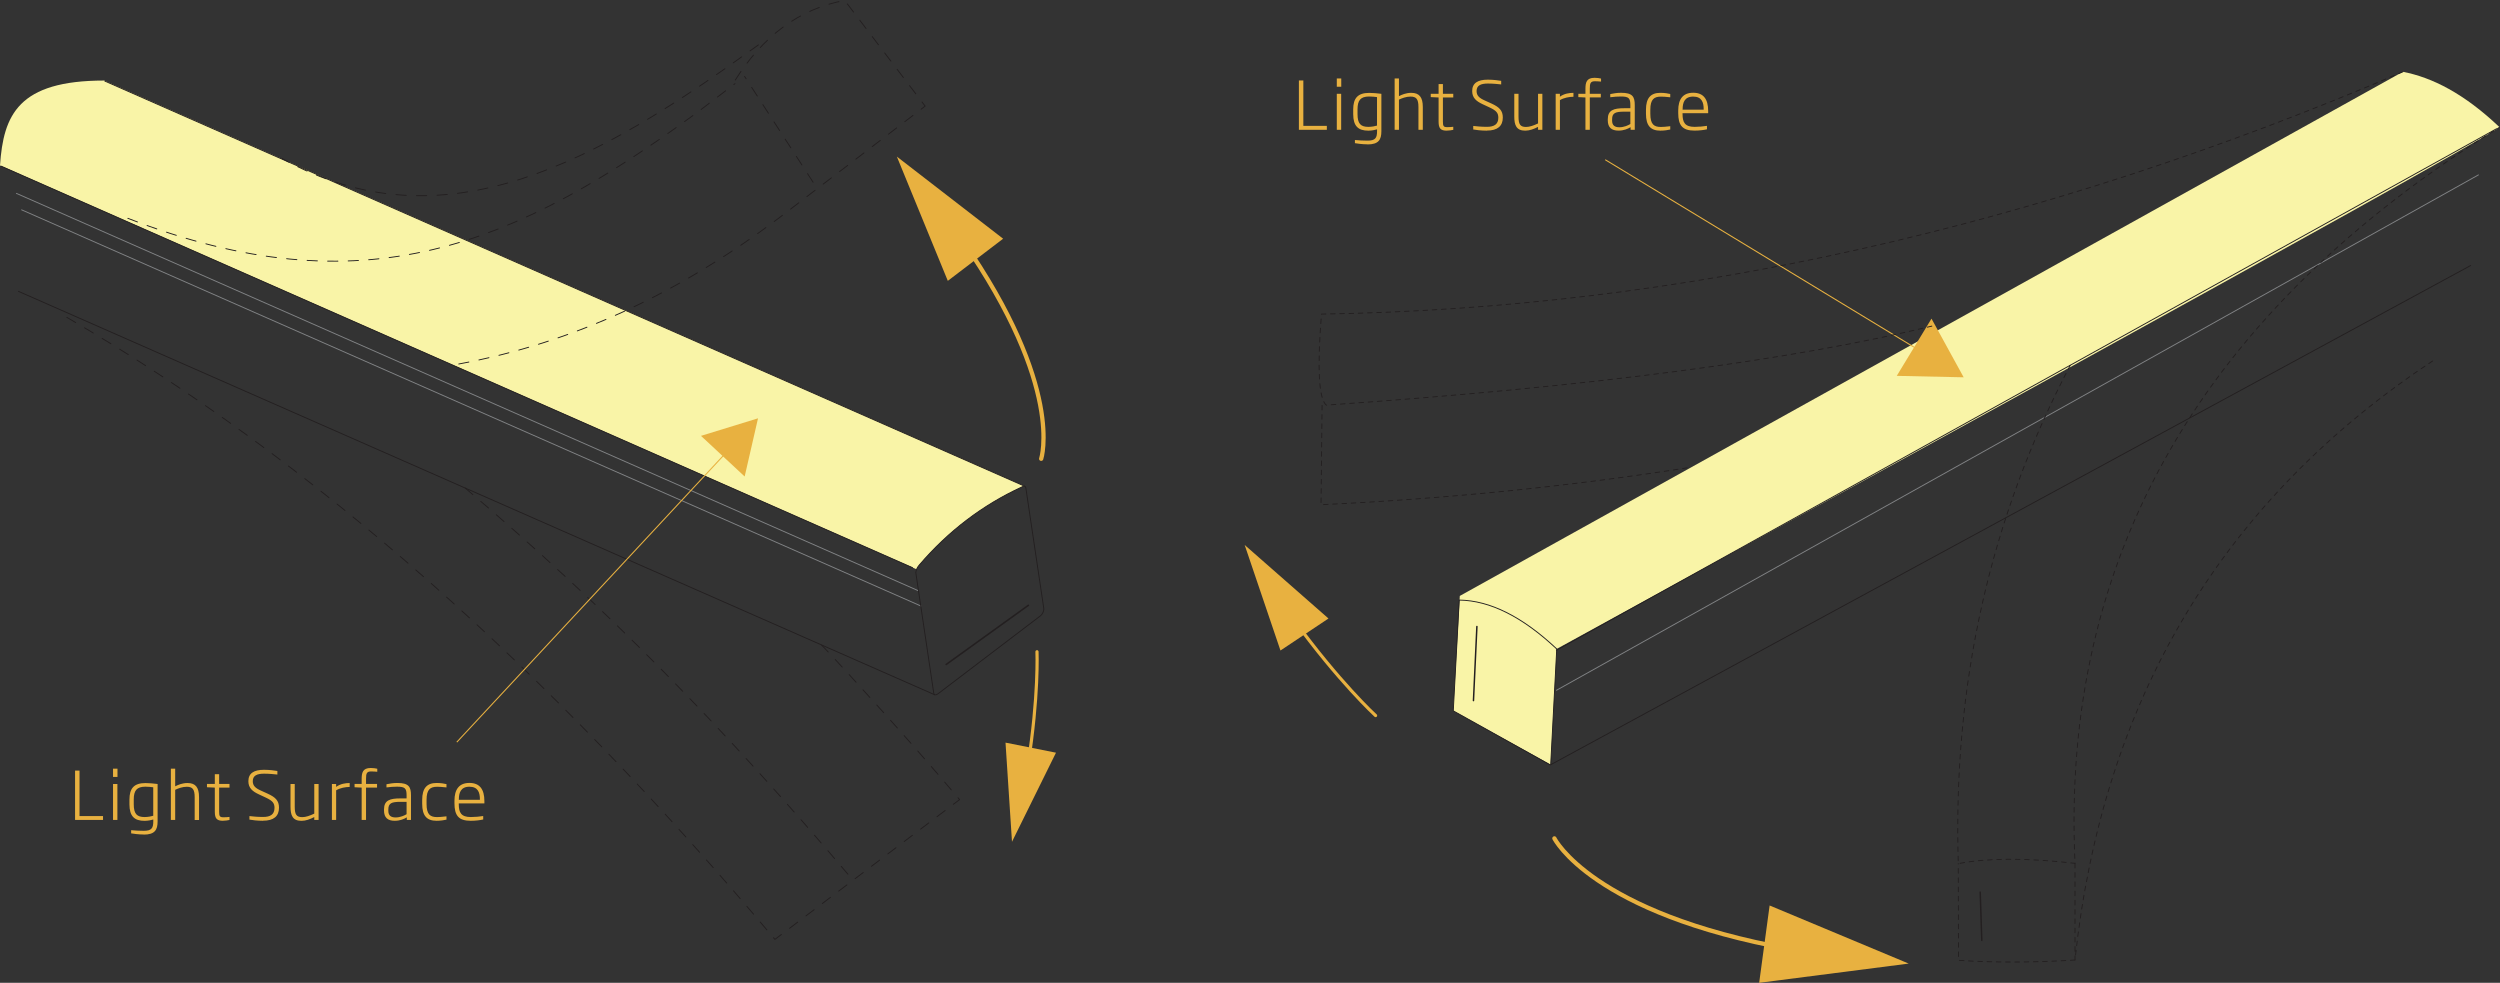 <?xml version="1.0" encoding="UTF-8"?> <svg xmlns="http://www.w3.org/2000/svg" xmlns:i="http://ns.adobe.com/AdobeIllustrator/10.0/" id="Layer_1" version="1.1" viewBox="0 0 567.1 222.94"><rect x="0" y="0" width="567.1" height="222.94" fill="#333333" stroke="none"/><defs><style> .st0, .st1, .st2, .st3, .st4, .st5, .st6, .st7, .st8, .st9, .st10, .st11, .st12 { fill: none; } .st0, .st2, .st3, .st6 { stroke-miterlimit: 10; } .st0, .st2, .st3, .st9, .st10, .st12 { stroke: #e8b140; } .st0, .st12 { stroke-width: .24px; } .st1 { stroke: #818385; } .st1, .st2, .st3, .st4, .st5, .st6, .st8, .st9, .st10, .st11, .st12 { stroke-linecap: round; } .st1, .st4, .st5, .st7, .st11 { stroke-width: .21px; } .st1, .st4, .st5, .st8, .st9, .st10, .st11, .st12 { stroke-linejoin: round; } .st2, .st9 { stroke-width: .72px; } .st3, .st10 { stroke-width: .97px; } .st4 { stroke-dasharray: 2.33 2.33; } .st4, .st5, .st6, .st7, .st8, .st11 { stroke: #231f20; } .st5 { stroke-dasharray: 1.05 1.05; } .st6 { stroke-width: .36px; } .st7 { stroke-miterlimit: 22.93; } .st13 { fill: #e8b140; } .st8 { stroke-width: .34px; } .st14 { fill: #f9f4a7; fill-rule: evenodd; } </style></defs><path class="st3" d="M236.18,104.07s5.37-16.1-17.91-49.59"></path><polygon class="st13" points="227.55 54.15 203.44 35.52 215 63.71 227.55 54.15"></polygon><path class="st2" d="M235.23,147.84s.43,10.07-2.05,25.68"></path><polygon class="st13" points="228.09 168.46 229.56 190.95 239.54 170.74 228.09 168.46"></polygon><path class="st4" d="M105.51,110.7c31.83,26.95,58.62,54.23,87.87,88.82"></path><path class="st4" d="M15.16,71.99c55.89,32.48,109.34,79.98,160.62,141.1l41.89-31.71c-6.21-7.36-12.54-14.53-18.02-20.61-11.02-12.22-13.3-14.46-13.3-14.46"></path><path class="st14" d="M232.41,110.27L23.65,18.27C4.12,18.27.78,26.08,0,37.54l207.91,91.6c.17-.37.37-.7.61-.97,6.72-7.84,14.51-13.66,23.23-17.69.32-.15.55-.27.66-.22"></path><path class="st4" d="M29,49.52c53.26,20.71,87.74,6.32,129.13-24l8.6-6.54"></path><path class="st4" d="M104.07,82.57c25.86-4.78,49.78-15.95,72.41-32.96l33.38-25.54L191.61.1c-10.43,1.92-18.6,8.22-24.83,18.07M172.03,10.19c-36.12,26.18-71.29,46.3-108.09,25.74"></path><line class="st11" x1=".25" y1="37.69" x2="206.99" y2="128.77"></line><path class="st1" d="M4.91,47.6l203.97,89.86M3.73,43.87l204.51,90.1"></path><path class="st7" d="M232.41,110.27c-.12-.05-.34.07-.66.22-8.73,4.03-16.51,9.85-23.23,17.69-.42.48-.75,1.15-.78,1.71l4.06,27.27c.04.28.18.45.3.46"></path><path class="st7" d="M4.12,66.06l207.9,91.54c.18.06.45,0,.74-.21l23.23-17.68c.51-.39.86-1.16.78-1.71l-4.06-27.26c-.04-.29-.19-.45-.31-.46L23.72,18.37"></path><line class="st6" x1="214.63" y1="150.73" x2="233.27" y2="137.31"></line><line class="st4" x1="184.44" y1="41.34" x2="168.9" y2="17.33"></line><line class="st0" x1="103.62" y1="168.35" x2="165.32" y2="102.02"></line><polygon class="st13" points="168.92 108.09 171.95 94.89 159.01 98.87 168.92 108.09"></polygon><path class="st13" d="M17.03,186v-11.19h1.01v10.3h5.33v.89h-6.34ZM25.64,176.24v-1.88h1.01v1.88h-1.01ZM25.64,186v-8.16h.99v8.16h-.99ZM32.6,189.3c-1.16,0-2.41-.18-2.85-.26v-.72c.89.08,1.87.14,2.85.14,1.79,0,2.17-.6,2.17-2.15v-.41c-.36.11-1.19.3-1.96.3-2.27,0-3.45-.99-3.45-3.76v-1.05c0-2.58,1.05-3.76,3.63-3.76.78,0,1.84.09,2.76.21v8.48c0,1.94-.63,3-3.15,3ZM34.77,178.59c-.39-.06-1.14-.14-1.78-.14-1.97,0-2.65.87-2.65,2.92v1.05c0,2.2.71,2.92,2.48,2.92.75,0,1.6-.18,1.94-.29v-6.48ZM44.16,186v-5.15c0-1.84-.5-2.38-1.81-2.38-.98,0-1.97.38-2.61.69v6.84h-.98v-11.64h.98v4.01c.62-.32,1.6-.75,2.79-.75,1.84,0,2.62,1.01,2.62,3.21v5.18h-.99ZM50.58,186.19c-1.39,0-1.85-.53-1.85-2.03v-5.5l-1.78-.08v-.75h1.78v-2.21h.98v2.21h2.35v.83h-2.35v5.45c0,1.04.14,1.28.98,1.28.41,0,1.01-.03,1.37-.08v.69c-.33.08-.96.18-1.48.18ZM59.68,186.19c-1.31,0-2.61-.17-3.1-.27v-.8c.75.09,1.85.2,3.1.2,1.64,0,2.59-.56,2.59-2.08,0-1.1-.51-1.63-1.99-2.32l-1.52-.71c-1.51-.69-2.42-1.48-2.42-3,0-1.79,1.23-2.59,3.55-2.59,1.25,0,2.5.17,3.03.27v.81c-.65-.08-1.91-.2-3-.2-1.6,0-2.58.41-2.58,1.7,0,1.01.56,1.57,1.87,2.15l1.52.69c1.75.8,2.56,1.58,2.56,3.18,0,1.94-1.22,2.95-3.61,2.95ZM71.29,186v-.66c-.99.51-1.93.86-2.91.86-2,0-2.48-1.25-2.48-3.19v-5.17h.96v5.17c0,1.75.39,2.35,1.7,2.35.81,0,1.72-.32,2.73-.8v-6.72h.98v8.16h-.98ZM76.25,179.27v6.73h-.96v-8.16h.96v.65c.96-.69,2.12-.87,3.07-.87v.89c-.9,0-2.17.21-3.07.77ZM83.03,178.66v7.33h-.99v-7.33l-1.61-.08v-.75h1.61v-1.11c0-1.45.24-2.51,2.06-2.51.54,0,1.11.08,1.48.17v.69c-.35-.03-.9-.08-1.36-.08-1.05,0-1.19.45-1.19,1.73v1.11h2.5v.83h-2.5ZM92.28,186v-.59c-.57.35-1.51.78-2.73.78-1.6,0-2.44-.72-2.44-2.35v-.23c0-2.08,1.34-2.5,3.73-2.5h1.39v-.69c0-1.6-.35-1.97-2.17-1.97-.8,0-1.48.06-2.39.17v-.72c.77-.14,1.42-.29,2.47-.29,2.61,0,3.09.89,3.09,2.82v5.57h-.95ZM92.24,181.89h-1.39c-1.97,0-2.76.27-2.76,1.73v.29c0,1.13.63,1.52,1.66,1.52s2.03-.45,2.48-.74v-2.8ZM99.04,186.19c-2.24,0-3.27-1.17-3.27-3.84v-.9c0-2.64,1.05-3.84,3.27-3.84.98,0,1.75.15,2.24.26v.75c-.99-.11-1.66-.15-2.11-.15-1.55,0-2.41.59-2.41,2.98v.9c0,2.44.84,3,2.41,3,.42,0,1.08-.05,2.11-.17v.75c-.54.12-1.3.26-2.24.26ZM104.07,182.25v.18c0,1.87.51,2.91,2.74,2.91.9,0,2.05-.11,2.8-.23v.78c-.59.14-1.61.3-2.83.3-2.79,0-3.69-1.25-3.69-3.98v-.57c0-2.56,1.04-4.04,3.39-4.04s3.4,1.45,3.4,4.14v.5h-5.81ZM108.86,181.28c0-1.46-.41-2.82-2.38-2.82s-2.39,1.4-2.39,2.82l-.02.14h4.79v-.14Z"></path><path class="st13" d="M294.64,29.44v-11.19h1.01v10.3h5.33v.89h-6.34ZM303.24,19.68v-1.88h1.01v1.88h-1.01ZM303.24,29.44v-8.16h.99v8.16h-.99ZM310.2,32.74c-1.16,0-2.41-.18-2.85-.26v-.72c.89.08,1.87.14,2.85.14,1.79,0,2.17-.6,2.17-2.15v-.41c-.36.11-1.19.3-1.96.3-2.27,0-3.45-.99-3.45-3.76v-1.05c0-2.58,1.05-3.76,3.63-3.76.78,0,1.84.09,2.76.21v8.48c0,1.94-.63,3-3.15,3ZM312.37,22.03c-.39-.06-1.14-.14-1.78-.14-1.97,0-2.65.87-2.65,2.92v1.05c0,2.2.71,2.92,2.48,2.92.75,0,1.6-.18,1.94-.29v-6.48ZM321.76,29.44v-5.15c0-1.84-.5-2.38-1.81-2.38-.98,0-1.97.38-2.61.69v6.84h-.98v-11.64h.98v4.01c.62-.32,1.6-.75,2.79-.75,1.84,0,2.62,1.01,2.62,3.21v5.18h-.99ZM328.18,29.64c-1.39,0-1.85-.53-1.85-2.03v-5.5l-1.78-.08v-.75h1.78v-2.21h.98v2.21h2.35v.83h-2.35v5.45c0,1.04.14,1.28.98,1.28.41,0,1.01-.03,1.37-.08v.69c-.33.08-.96.18-1.48.18ZM337.29,29.64c-1.31,0-2.61-.17-3.1-.27v-.8c.75.09,1.85.2,3.1.2,1.64,0,2.59-.56,2.59-2.08,0-1.1-.51-1.63-1.99-2.32l-1.52-.71c-1.51-.69-2.42-1.48-2.42-3,0-1.79,1.23-2.59,3.55-2.59,1.25,0,2.5.17,3.03.27v.81c-.65-.08-1.91-.2-3-.2-1.6,0-2.58.41-2.58,1.7,0,1.01.56,1.57,1.87,2.15l1.52.69c1.75.8,2.56,1.58,2.56,3.18,0,1.94-1.22,2.95-3.61,2.95ZM348.89,29.44v-.66c-.99.51-1.93.86-2.91.86-2,0-2.48-1.25-2.48-3.19v-5.17h.96v5.17c0,1.75.39,2.35,1.7,2.35.81,0,1.72-.32,2.73-.8v-6.72h.98v8.16h-.98ZM353.85,22.71v6.73h-.96v-8.16h.96v.65c.96-.69,2.12-.87,3.07-.87v.89c-.9,0-2.17.21-3.07.77ZM360.63,22.11v7.33h-.99v-7.33l-1.61-.08v-.75h1.61v-1.11c0-1.45.24-2.52,2.06-2.52.54,0,1.11.08,1.48.17v.69c-.35-.03-.9-.08-1.36-.08-1.05,0-1.19.45-1.19,1.73v1.11h2.5v.83h-2.5ZM369.88,29.44v-.59c-.57.35-1.51.78-2.73.78-1.6,0-2.44-.72-2.44-2.35v-.23c0-2.08,1.34-2.5,3.73-2.5h1.39v-.69c0-1.6-.35-1.97-2.17-1.97-.8,0-1.48.06-2.39.17v-.72c.77-.14,1.42-.29,2.47-.29,2.61,0,3.09.89,3.09,2.82v5.57h-.95ZM369.84,25.33h-1.39c-1.97,0-2.76.27-2.76,1.73v.29c0,1.13.63,1.52,1.66,1.52s2.03-.45,2.48-.74v-2.8ZM376.64,29.64c-2.24,0-3.27-1.17-3.27-3.84v-.9c0-2.64,1.05-3.84,3.27-3.84.98,0,1.75.15,2.24.26v.75c-.99-.11-1.66-.15-2.11-.15-1.55,0-2.41.59-2.41,2.98v.9c0,2.44.84,3,2.41,3,.42,0,1.08-.05,2.11-.17v.75c-.54.12-1.3.26-2.24.26ZM381.67,25.69v.18c0,1.87.51,2.91,2.74,2.91.9,0,2.05-.11,2.8-.23v.78c-.59.14-1.61.3-2.83.3-2.79,0-3.69-1.25-3.69-3.98v-.57c0-2.56,1.04-4.04,3.39-4.04s3.4,1.45,3.4,4.14v.5h-5.81ZM386.46,24.73c0-1.46-.41-2.82-2.38-2.82s-2.39,1.4-2.39,2.82l-.02.14h4.79v-.14Z"></path><path class="st14" d="M545.07,16.29c6.6,1.27,13.88,4.91,21.93,12.57-11.97,7.82-179.01,99.27-213.88,118.34l-1.37,26.26-22.1-12.22,1.49-26.06,213.92-118.89Z"></path><line class="st11" x1="566.32" y1="29.2" x2="353.05" y2="147.51"></line><line class="st1" x1="562.21" y1="39.67" x2="353.07" y2="156.58"></line><line class="st8" x1="335.02" y1="142.12" x2="334.24" y2="158.92"></line><path class="st10" d="M352.6,190.18s8.51,17.03,53.56,25.13"></path><polygon class="st13" points="399.05 222.94 432.97 218.58 401.42 205.4 399.05 222.94"></polygon><path class="st9" d="M312.04,162.32s-8.33-7.63-18.75-22"></path><polygon class="st13" points="301.35 140.3 282.34 123.62 290.46 147.56 301.35 140.3"></polygon><line class="st12" x1="364.21" y1="36.28" x2="436.1" y2="79.92"></line><polygon class="st13" points="430.26 85.26 445.44 85.59 438.14 72.28 430.26 85.26"></polygon><path class="st11" d="M560.44,60.23l-208.78,113.29-22-12.27,1.35-25.13c7,.1,14.37,3.8,22.12,11.09-.62,11.84-1.08,20.6-1.37,26.26"></path><path class="st5" d="M545.07,16.29c-82.66,35.38-164.43,53.7-245.31,54.96-.98,12.28-.62,19.16,1.09,20.65,59.63-4.15,105.57-10.16,137.82-18.03"></path><path class="st5" d="M299.9,91.95c-.16,15.03-.24,22.54-.24,22.54,28.76-1.36,56.78-4.2,84.04-8.52"></path><path class="st5" d="M469.62,82.85c-18.21,34.69-26.67,72.38-25.4,113.06,6.64-1.31,15.46-1.33,26.48-.07-3.26-69.54,28.84-125.19,96.3-166.97"></path><path class="st5" d="M470.69,195.84v21.93c6.27-59.1,33.49-104.51,81.65-136.24"></path><path class="st5" d="M470.69,217.77c-9.48.59-18.28.61-26.42.07-.04-14.62-.06-21.94-.06-21.94"></path><line class="st8" x1="449.19" y1="202.37" x2="449.55" y2="213.32"></line></svg> 